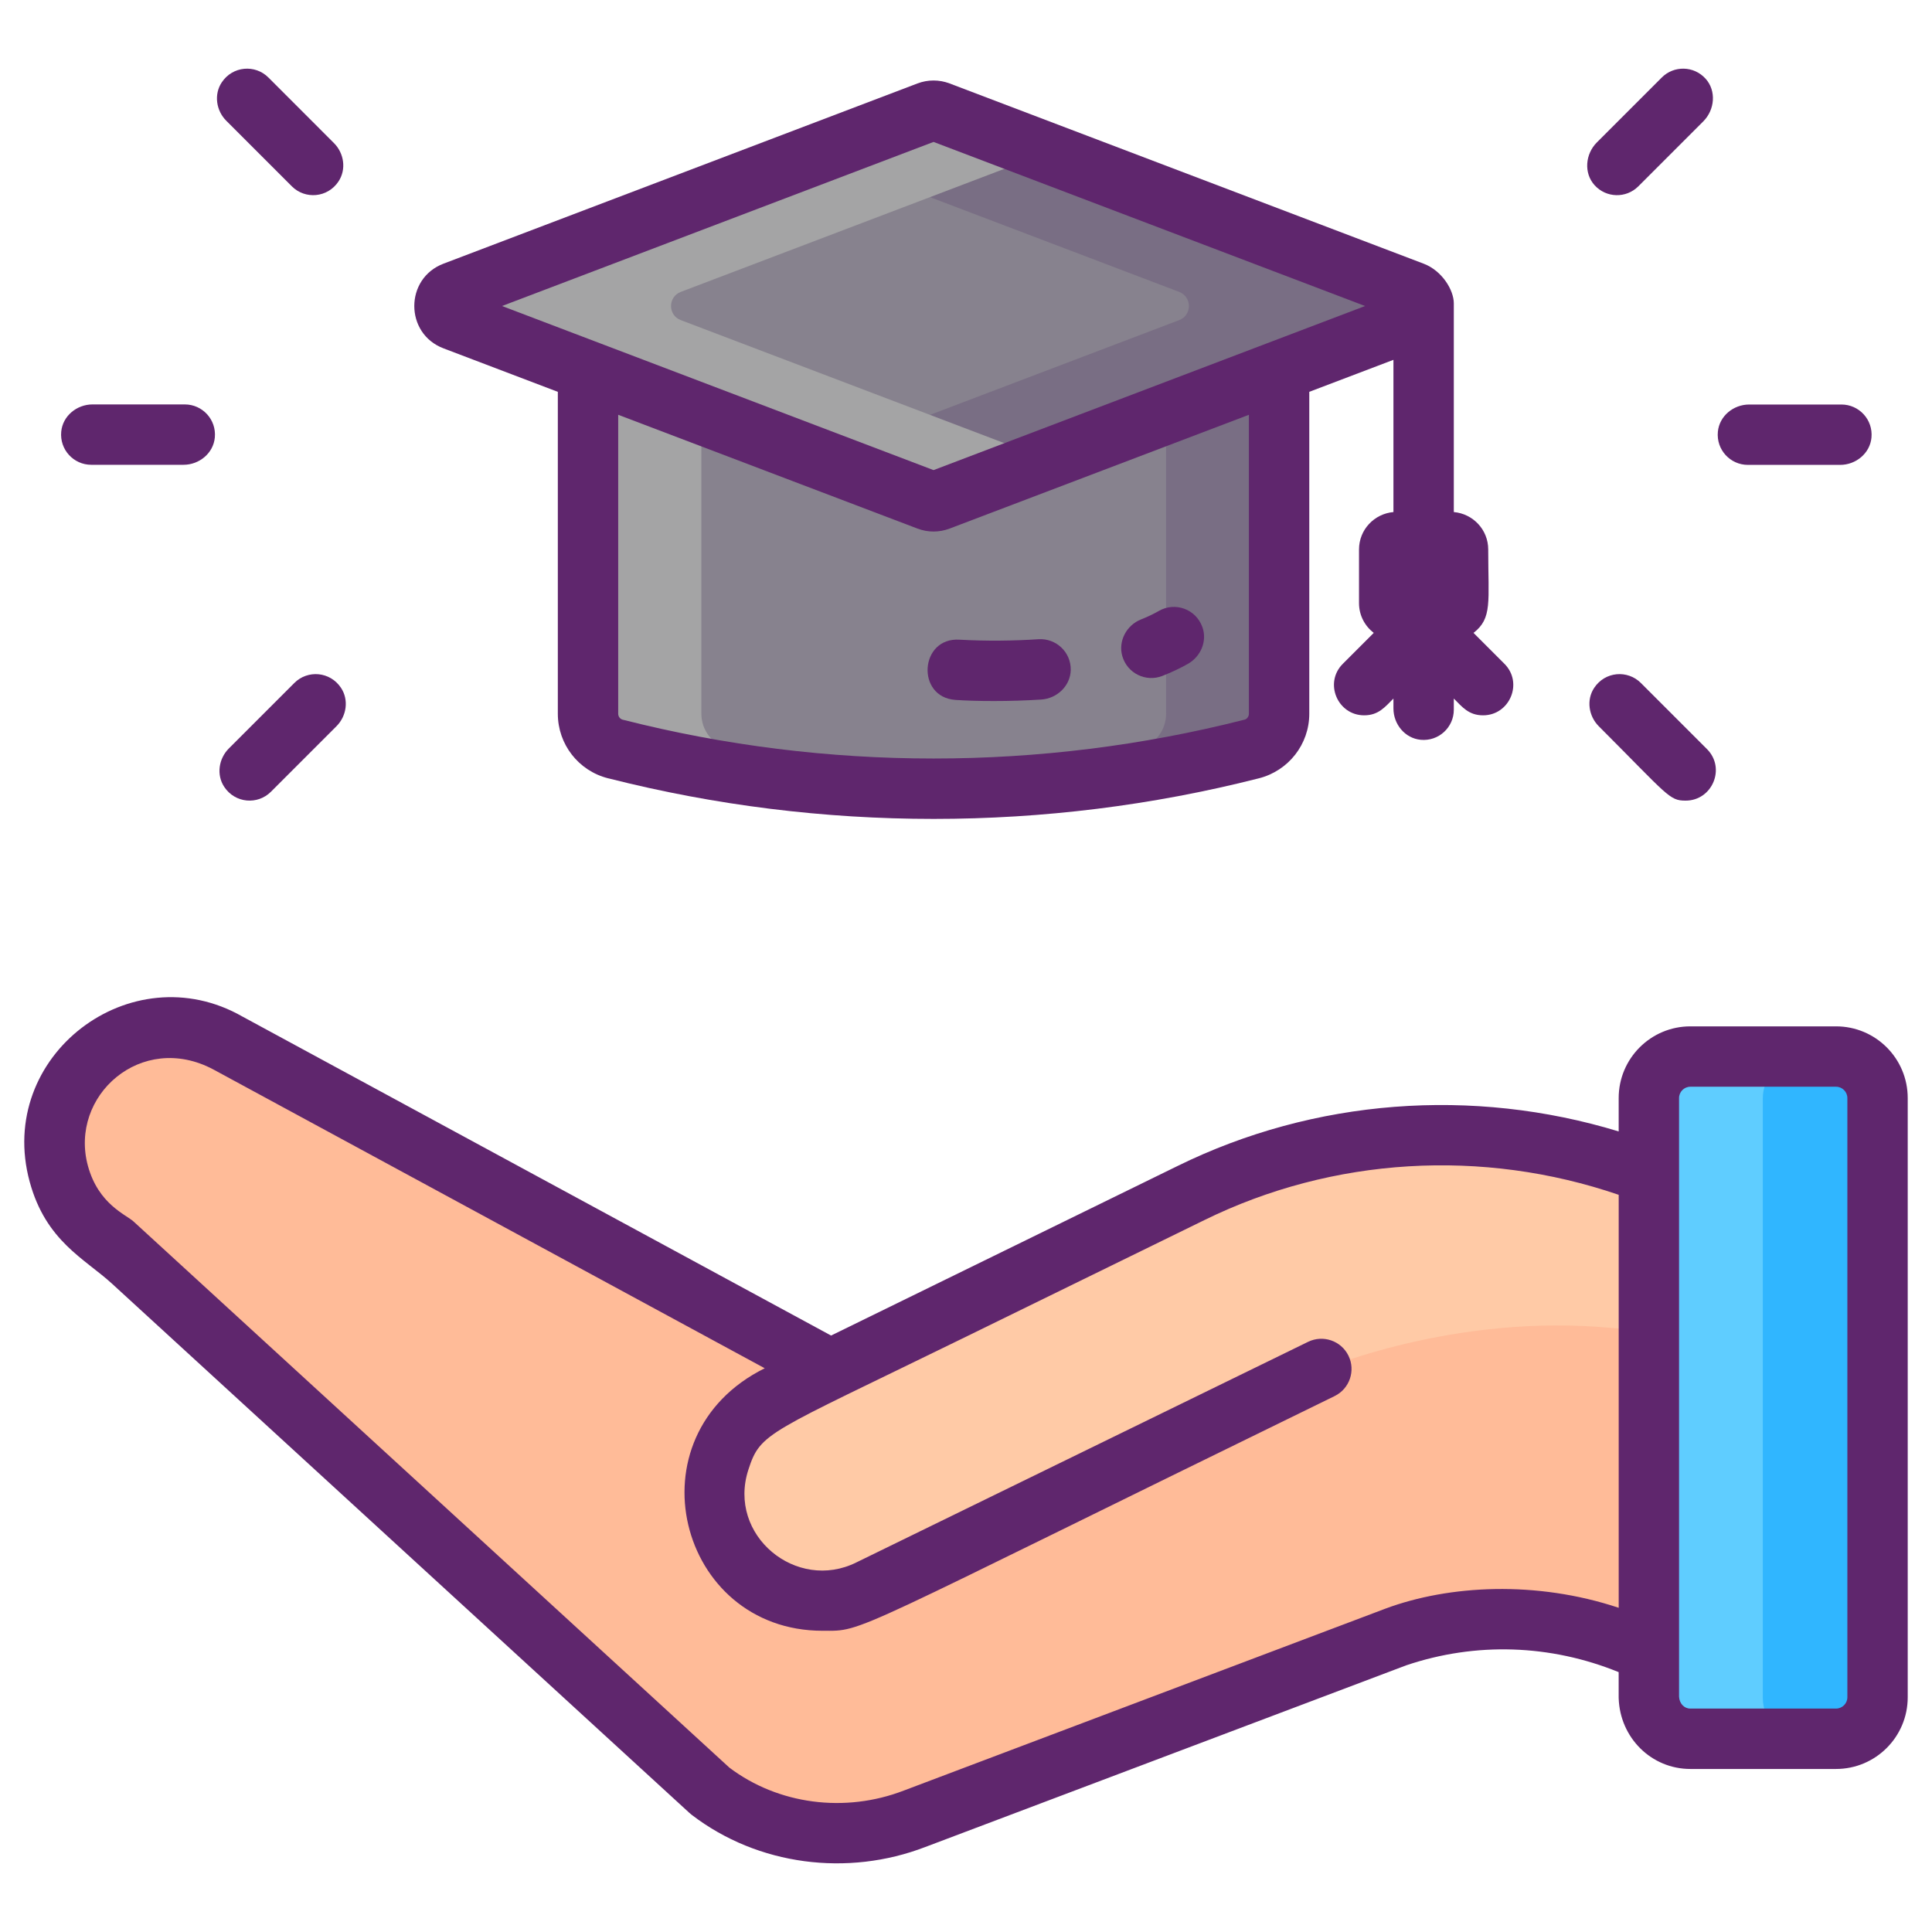 <svg width="104" height="104" viewBox="0 0 104 104" fill="none" xmlns="http://www.w3.org/2000/svg">
<path d="M67.388 40.319L67.351 40.329C56.137 43.175 44.389 43.175 33.175 40.329L33.138 40.319C32.27 40.099 31.662 39.318 31.662 38.422V18.407H68.864V38.422C68.864 39.317 68.256 40.099 67.388 40.319Z" fill="#87828E"/>
<path d="M68.866 18.406V38.422C68.866 39.316 68.257 40.1 67.387 40.319L67.351 40.327C60.753 42.001 53.969 42.692 47.217 42.395C51.937 42.188 56.642 41.497 61.257 40.327L61.293 40.319C62.163 40.1 62.772 39.316 62.772 38.422V18.406H68.866Z" fill="#796E84"/>
<path d="M53.311 42.395C46.559 42.692 39.774 42.001 33.177 40.327L33.14 40.319C32.271 40.1 31.662 39.316 31.662 38.422V18.406H37.755V38.422C37.755 39.316 38.365 40.1 39.234 40.319L39.271 40.327C43.886 41.497 48.59 42.188 53.311 42.395Z" fill="#A4A4A5"/>
<path d="M36.362 11.187L24.459 15.713C23.761 15.979 23.761 16.967 24.459 17.232L36.363 21.758L49.975 26.934C50.161 27.005 50.367 27.005 50.553 26.934L64.165 21.758L76.068 17.232C76.767 16.967 76.767 15.979 76.068 15.713L64.165 11.187L50.553 6.012C50.367 5.941 50.161 5.941 49.975 6.012L36.362 11.187Z" fill="#87828E"/>
<path d="M76.069 17.232L64.166 21.758L50.552 26.933C50.365 27.006 50.162 27.006 49.975 26.933L43.967 24.65L51.572 21.758L63.475 17.232C64.174 16.968 64.174 15.981 63.475 15.713L51.572 11.187L43.967 8.294L49.975 6.011C50.162 5.942 50.365 5.942 50.552 6.011L64.166 11.187L76.069 15.713C76.767 15.981 76.767 16.968 76.069 17.232Z" fill="#796E84"/>
<path d="M48.549 21.758L56.357 24.727L50.552 26.933C50.365 27.006 50.162 27.006 49.975 26.933L36.362 21.758L24.459 17.232C23.76 16.968 23.76 15.981 24.459 15.713L36.362 11.187L49.975 6.011C50.162 5.942 50.365 5.942 50.552 6.011L56.357 8.217L48.549 11.187L36.646 15.713C35.947 15.981 35.947 16.968 36.646 17.232L48.549 21.758Z" fill="#A4A4A5"/>
<path d="M80.486 61.258C79.562 61.175 78.632 61.13 77.703 61.13C74.378 61.13 71.044 61.667 67.838 62.748C66.564 63.176 65.325 63.683 64.124 64.273L44.734 73.76L12.286 56.154C11.308 55.593 10.245 55.328 9.193 55.328C7.039 55.328 4.944 56.449 3.793 58.45C2.082 61.426 3.109 65.232 6.09 66.939L38.168 96.328C38.188 96.342 38.208 96.362 38.227 96.377C41.36 98.767 45.54 99.288 49.229 97.897L75.155 88.105C78.032 87.136 81.046 86.925 83.928 87.407C85.61 87.687 87.248 88.203 88.797 88.946V63.201C86.117 62.168 83.319 61.519 80.486 61.258Z" fill="#FFBB98"/>
<path d="M101.092 59.128V91.397C101.092 92.627 100.096 93.623 98.865 93.623H91.025C89.794 93.623 88.799 92.627 88.799 91.397V59.128C88.799 57.901 89.794 56.902 91.025 56.902H98.865C100.096 56.902 101.092 57.901 101.092 59.128Z" fill="#5FCDFF"/>
<path d="M101.092 59.128V91.397C101.092 92.627 100.096 93.623 98.865 93.623H97.118C95.888 93.623 94.892 92.627 94.892 91.397V59.128C94.892 57.901 95.888 56.902 97.118 56.902H98.865C100.096 56.902 101.092 57.901 101.092 59.128Z" fill="#30B6FF"/>
<path d="M80.486 61.258C79.562 61.175 78.632 61.13 77.703 61.13C74.378 61.13 71.044 61.667 67.838 62.749C66.564 63.176 65.325 63.683 64.124 64.273L44.734 73.76L41.66 75.264C39.649 76.278 38.488 78.313 38.488 80.418C38.488 81.293 38.685 82.183 39.108 83.015C40.544 85.862 44.011 87.008 46.858 85.572L70.664 73.927C70.664 73.927 77.562 70.832 86.024 71.425L88.797 71.648V63.201C86.117 62.168 83.319 61.519 80.486 61.258Z" fill="#FFCAA6"/>
<path d="M98.834 55.249H90.993C88.862 55.249 87.134 56.977 87.134 59.108V60.905C79.271 58.509 70.739 59.15 63.385 62.767C62.317 63.29 45.674 71.433 44.737 71.893L13.054 54.723C7.057 51.293 -0.251 56.835 1.598 63.615C2.47 66.816 4.558 67.752 6.035 69.106C7.607 70.547 11.478 74.095 21.056 82.874C28.838 90.006 36.884 97.379 37.113 97.591C37.151 97.626 37.191 97.66 37.233 97.692C40.806 100.43 45.636 101.029 49.805 99.426L75.697 89.645C79.444 88.38 83.465 88.518 87.133 90.011V91.365C87.133 91.382 87.134 91.4 87.134 91.418C87.204 93.552 88.898 95.224 90.993 95.224H98.833C100.965 95.224 102.693 93.496 102.693 91.365V59.109C102.694 56.977 100.966 55.249 98.834 55.249ZM74.576 86.594L48.648 96.388C45.477 97.609 41.888 97.134 39.262 95.151C38.836 94.759 36.518 92.635 23.253 80.477C15.463 73.338 7.409 65.957 7.196 65.76C6.789 65.381 5.299 64.833 4.733 62.76C3.705 58.989 7.614 55.505 11.488 57.571L41.166 73.654C33.823 77.295 36.496 87.785 44.279 87.785C46.577 87.785 45.207 88.157 71.841 75.152C72.648 74.758 72.982 73.786 72.589 72.979C72.195 72.172 71.221 71.838 70.415 72.231L46.107 84.101C42.876 85.717 39.136 82.652 40.285 79.115C40.948 77.075 41.277 77.202 51.78 72.064L64.817 65.685C71.729 62.284 79.8 61.806 87.135 64.317V86.548C82.707 85.073 78.007 85.317 74.576 86.594ZM99.444 91.364C99.444 91.699 99.169 91.973 98.834 91.973H90.993C90.658 91.973 90.404 91.704 90.384 91.331V59.108C90.384 58.773 90.658 58.499 90.993 58.499H98.834C99.169 58.499 99.444 58.773 99.444 59.108V91.364Z" fill="#5F266D"/>
<path d="M23.871 18.751L30.028 21.093V38.422C30.028 40.065 31.14 41.493 32.73 41.895C32.741 41.897 32.767 41.903 32.789 41.908C38.504 43.357 44.383 44.082 50.259 44.082C56.138 44.082 62.015 43.357 67.724 41.907C67.737 41.904 67.749 41.901 67.761 41.898C69.357 41.495 70.479 40.067 70.479 38.422V21.092L75.009 19.37V27.564C73.972 27.656 73.156 28.517 73.156 29.578V32.47C73.156 33.123 73.469 33.697 73.948 34.069L72.285 35.732C71.258 36.758 72 38.506 73.434 38.506C74.208 38.506 74.558 38.054 75.009 37.603V38.136C75.009 38.985 75.629 39.743 76.474 39.823C77.443 39.916 78.259 39.156 78.259 38.206V37.603C78.706 38.051 79.058 38.506 79.834 38.506C81.268 38.506 82.01 36.758 80.983 35.732L79.32 34.069C80.34 33.277 80.111 32.408 80.111 29.578C80.111 28.517 79.296 27.656 78.259 27.564V16.329C78.259 15.62 77.634 14.575 76.635 14.194L51.118 4.492C50.56 4.28 49.946 4.28 49.387 4.492C32.864 10.775 38.881 8.487 23.872 14.194C21.778 14.991 21.779 17.956 23.871 18.751ZM67.229 38.422C67.229 38.572 67.124 38.707 66.997 38.739C66.979 38.743 66.961 38.747 66.942 38.752C56.024 41.524 44.482 41.524 33.564 38.752C33.555 38.749 33.533 38.744 33.513 38.74C33.374 38.699 33.278 38.57 33.278 38.422V22.328L49.388 28.453C49.949 28.667 50.562 28.664 51.12 28.453L67.229 22.328V38.422ZM50.253 7.64L73.483 16.473C71.816 17.107 53.66 24.011 50.253 25.306C49.535 25.033 35.069 19.532 27.024 16.473L50.253 7.64Z" fill="#5F266D"/>
<path d="M4.913 25.02H9.877C10.726 25.02 11.484 24.399 11.564 23.554C11.657 22.585 10.897 21.77 9.947 21.77H4.983C4.134 21.77 3.376 22.39 3.296 23.235C3.203 24.204 3.963 25.02 4.913 25.02Z" fill="#5F266D"/>
<path d="M15.71 10.03C16.422 10.743 17.634 10.655 18.223 9.765C18.651 9.118 18.524 8.249 17.975 7.7L14.448 4.172C13.736 3.459 12.524 3.547 11.935 4.437C11.507 5.083 11.634 5.954 12.182 6.502L15.71 10.03Z" fill="#5F266D"/>
<path d="M15.845 36.764L12.318 40.291C11.77 40.84 11.642 41.71 12.07 42.357C12.659 43.246 13.871 43.335 14.584 42.621L18.111 39.094C18.659 38.546 18.787 37.676 18.358 37.029C17.769 36.139 16.557 36.051 15.845 36.764Z" fill="#5F266D"/>
<path d="M94.09 25.025H99.054C99.903 25.025 100.661 24.404 100.741 23.559C100.834 22.59 100.074 21.775 99.124 21.775H94.16C93.312 21.775 92.553 22.395 92.473 23.24C92.38 24.209 93.14 25.025 94.09 25.025Z" fill="#5F266D"/>
<path d="M88.328 36.764C87.614 36.051 86.403 36.139 85.814 37.029C85.386 37.676 85.516 38.548 86.064 39.096C89.819 42.853 89.852 43.098 90.738 43.098C92.172 43.098 92.914 41.35 91.887 40.324L88.328 36.764Z" fill="#5F266D"/>
<path d="M88.192 10.03L91.687 6.535C92.309 5.913 92.401 4.889 91.812 4.236C91.184 3.538 90.108 3.517 89.454 4.172L85.959 7.667C85.337 8.289 85.246 9.312 85.834 9.966C86.462 10.664 87.537 10.686 88.192 10.03Z" fill="#5F266D"/>
<path d="M62.57 36.385C63.066 36.19 63.529 35.972 63.946 35.735C64.638 35.343 64.994 34.512 64.727 33.763C64.375 32.775 63.245 32.388 62.379 32.888C62.096 33.05 61.772 33.205 61.417 33.346C60.641 33.654 60.183 34.512 60.413 35.315C60.682 36.256 61.691 36.731 62.57 36.385Z" fill="#5F266D"/>
<path d="M51.43 37.677C52.528 37.753 54.348 37.767 56.048 37.657C56.902 37.601 57.62 36.922 57.638 36.067C57.658 35.1 56.844 34.351 55.904 34.409C54.586 34.498 53.106 34.516 51.659 34.435C49.507 34.289 49.294 37.526 51.43 37.677Z" fill="#5F266D"/>
</svg>
